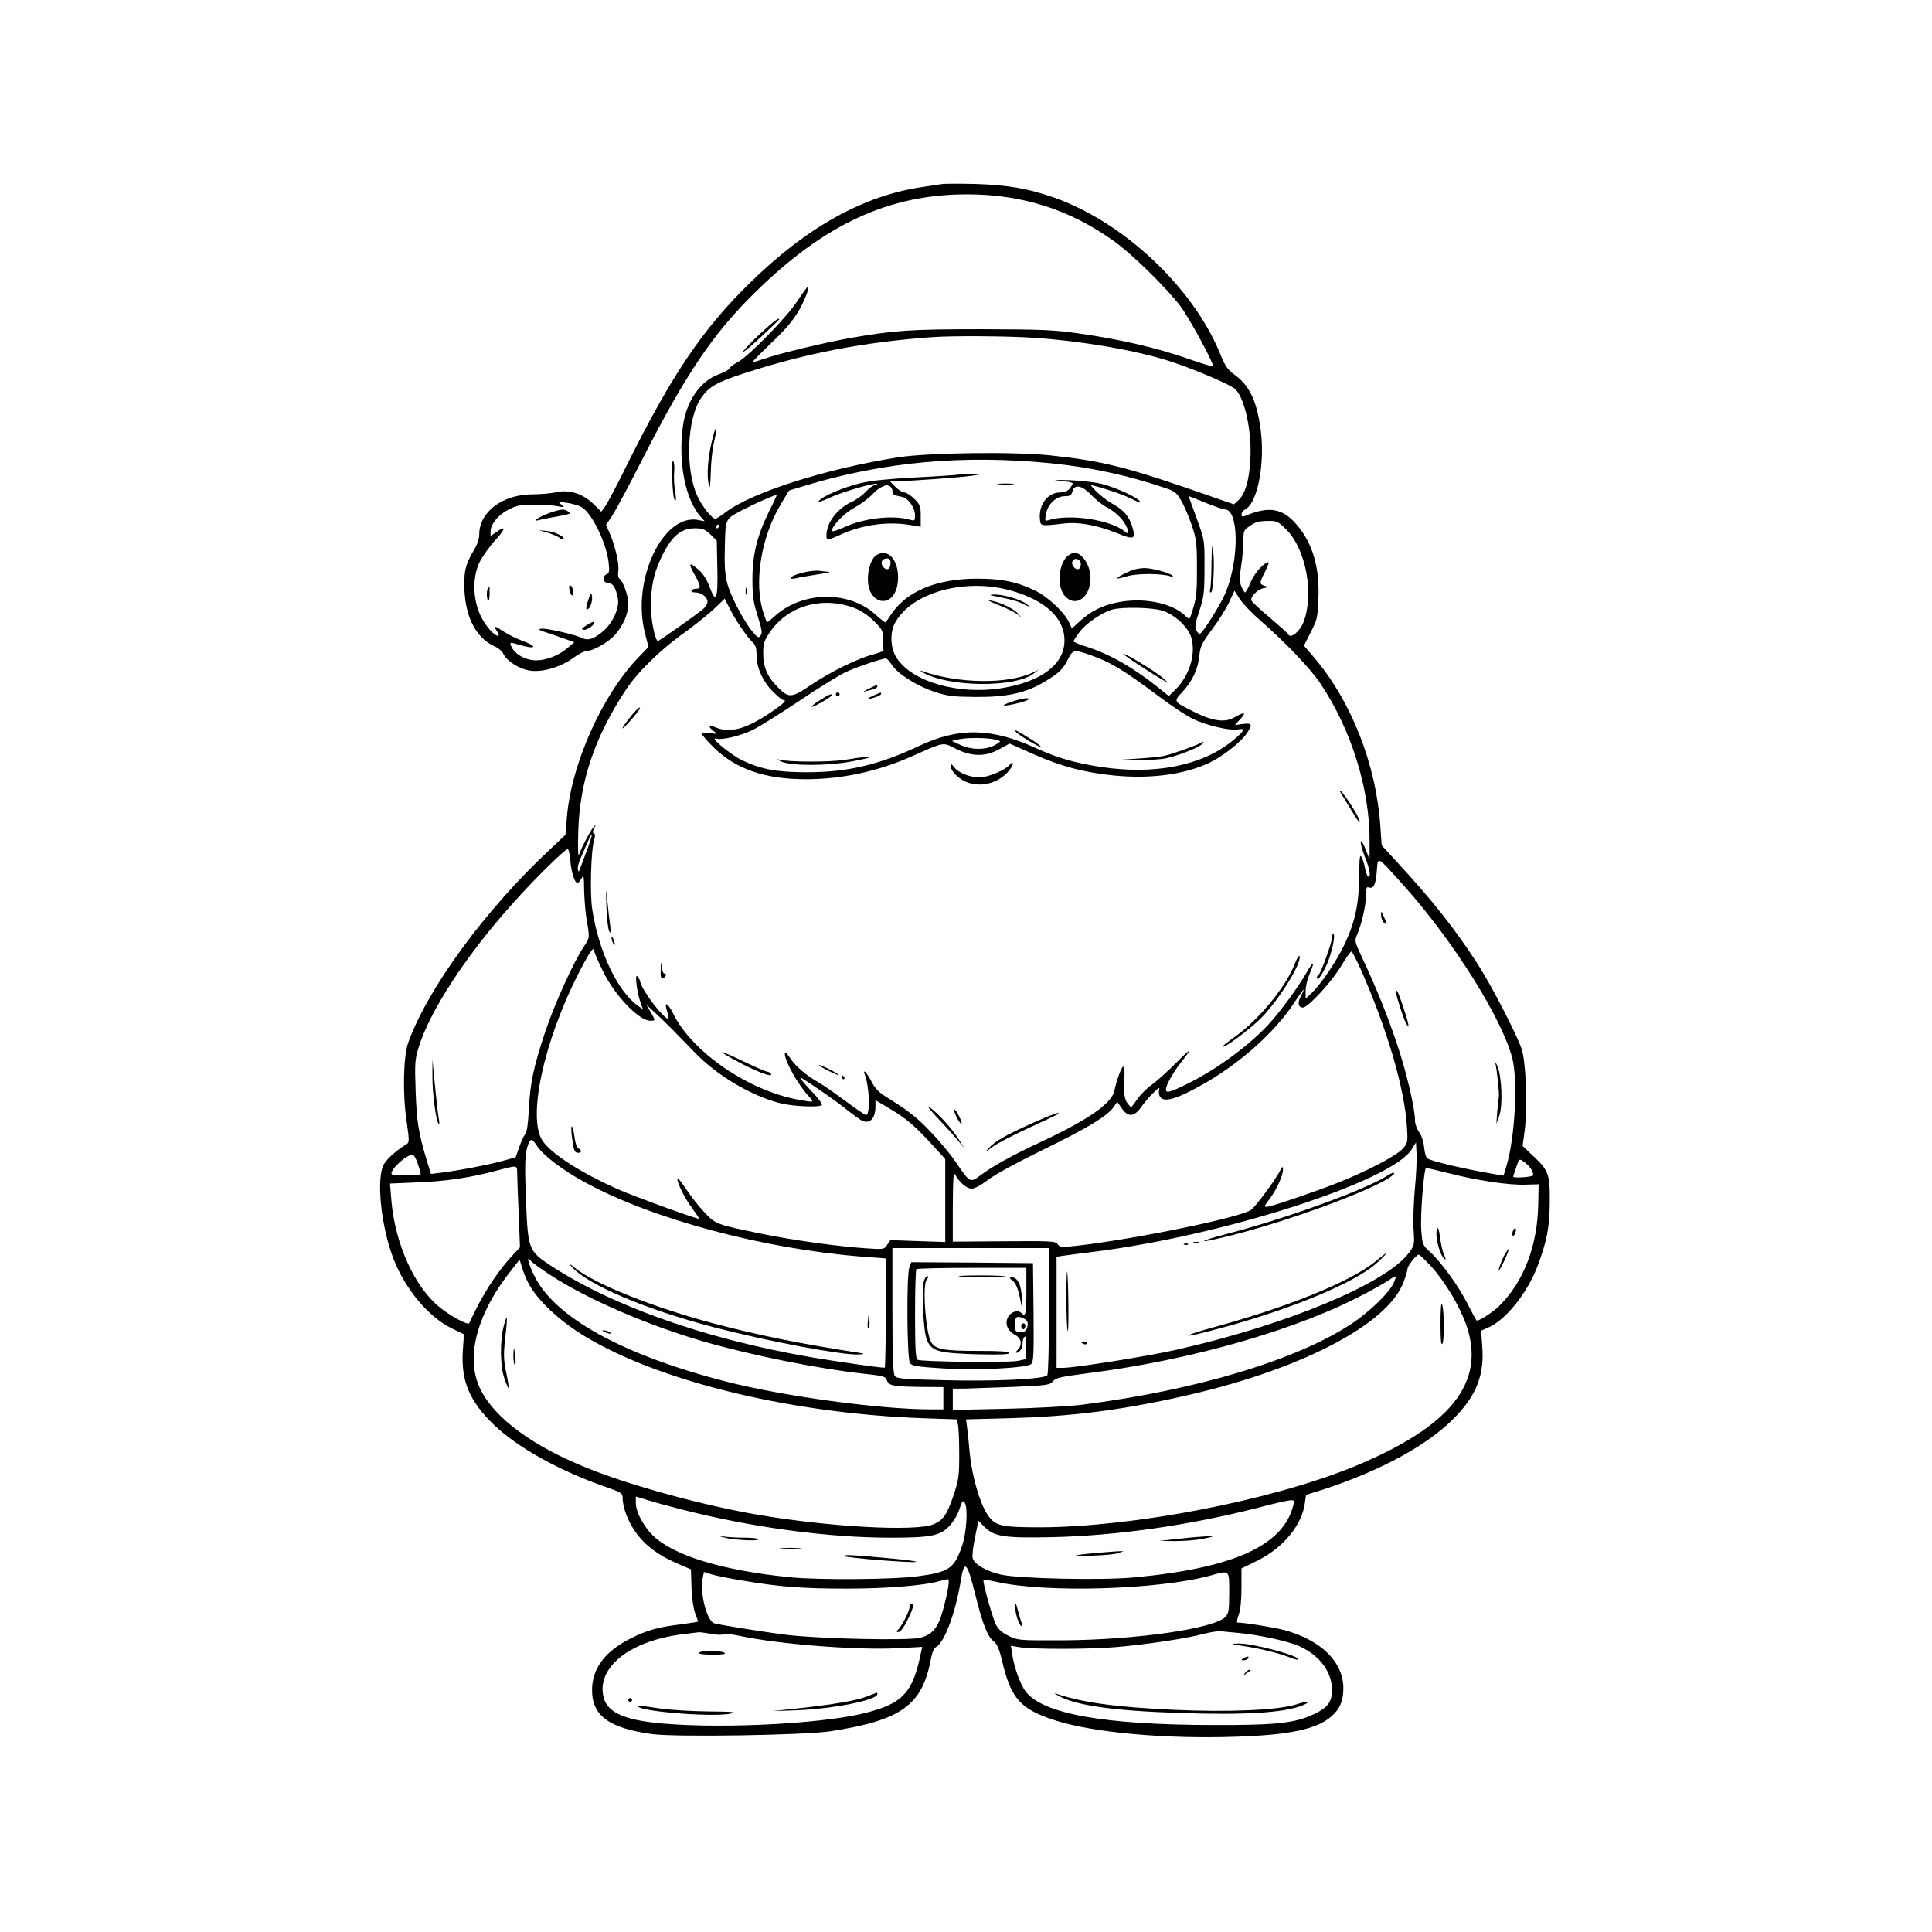 <?xml version="1.0" standalone="no"?>
<!DOCTYPE svg PUBLIC "-//W3C//DTD SVG 20010904//EN"
 "http://www.w3.org/TR/2001/REC-SVG-20010904/DTD/svg10.dtd">
<svg version="1.0" xmlns="http://www.w3.org/2000/svg"
 width="1024pt" height="1024pt" viewBox="0 0 1024 1024"
 preserveAspectRatio="xMidYMid meet">
<g transform="translate(0,1024) scale(0.1,-0.1)"
fill="#000000" stroke="none">
<path d="M4990 9264 c-14 -2 -59 -9 -100 -15 -313 -45 -616 -214 -919 -512
-247 -242 -409 -482 -642 -949 -54 -110 -109 -214 -120 -230 l-22 -30 -41 40
c-57 56 -130 79 -198 63 -27 -6 -83 -11 -124 -11 -160 0 -284 -93 -284 -213 0
-23 -11 -55 -29 -84 -45 -75 -54 -116 -49 -218 8 -143 65 -248 158 -290 21 -9
43 -28 48 -41 19 -39 87 -82 145 -89 67 -8 158 19 227 69 27 20 59 36 70 36
34 0 115 46 150 86 44 51 70 110 70 164 0 44 -28 121 -48 134 -6 3 -8 21 -5
39 6 37 -17 136 -46 202 l-19 43 33 49 c17 26 91 163 162 303 227 446 372 661
593 878 368 363 711 522 1125 522 292 0 544 -80 779 -248 97 -69 283 -252 354
-347 45 -60 172 -294 172 -316 0 -4 -62 14 -137 41 -165 57 -358 102 -571 132
-138 20 -201 22 -522 23 -375 0 -459 -6 -690 -46 -131 -23 -375 -81 -457 -110
-31 -10 -59 -19 -64 -19 -4 0 25 30 64 68 101 96 138 137 174 194 33 52 67
138 55 138 -4 0 -29 -35 -57 -77 -56 -86 -258 -293 -316 -323 -20 -11 -39 -25
-42 -32 -2 -7 -27 -21 -55 -31 -100 -36 -172 -139 -192 -272 -27 -193 11 -391
94 -484 l21 -24 -34 7 c-188 36 -356 -321 -282 -602 l18 -71 -51 -53 c-196
-202 -361 -574 -382 -858 l-7 -85 -84 -79 c-343 -321 -644 -732 -749 -1021
-26 -73 -31 -271 -9 -416 15 -107 15 -115 -1 -124 -49 -29 -100 -74 -119 -105
-42 -73 -16 -331 51 -503 63 -161 185 -307 307 -367 l66 -32 -6 -87 c-10 -161
35 -268 167 -395 125 -119 346 -242 588 -326 85 -30 92 -34 92 -59 0 -50 29
-127 70 -183 49 -69 117 -120 216 -163 l76 -33 3 -93 c1 -54 10 -113 19 -138
9 -24 16 -45 16 -46 0 -1 -43 -8 -96 -15 -117 -14 -179 -32 -264 -75 -135 -69
-202 -159 -202 -273 0 -136 91 -202 318 -233 129 -17 806 -6 946 15 374 58
485 137 531 379 7 38 17 62 29 68 43 23 102 180 129 344 20 124 34 111 79 -70
38 -153 64 -219 97 -245 18 -14 29 -40 44 -102 47 -202 98 -258 284 -317 200
-64 581 -99 955 -86 284 9 430 40 507 108 45 40 63 82 63 149 0 139 -118 255
-312 308 -58 15 -211 40 -250 40 -4 0 -1 19 7 41 10 26 15 80 15 144 l0 102
84 41 c138 69 236 188 252 305 l6 44 87 27 c311 101 569 242 708 390 111 116
151 224 139 372 l-6 81 41 18 c92 42 204 182 258 324 50 133 64 205 65 341 1
147 -6 167 -90 245 l-54 51 11 82 c16 120 7 363 -16 432 -29 84 -163 343 -238
458 -118 182 -239 334 -419 529 l-85 93 -7 102 c-22 325 -153 659 -349 891
l-56 65 36 71 c35 67 37 78 41 184 6 162 -32 290 -116 387 -74 87 -148 99
-274 45 -26 -11 -23 22 3 36 67 36 107 257 78 441 -22 142 -59 216 -136 272
-37 27 -50 46 -77 113 -145 354 -517 701 -888 829 -134 46 -243 64 -408 69
-85 2 -166 2 -180 -1z m485 -814 c264 -18 549 -67 730 -126 136 -45 322 -125
344 -148 51 -54 87 -228 78 -376 -7 -109 -27 -177 -62 -210 l-25 -23 -87 30
c-476 167 -596 198 -882 229 -197 21 -649 15 -811 -10 -385 -61 -776 -186
-914 -291 -25 -19 -50 -35 -54 -35 -18 0 -72 68 -96 121 -66 144 -55 412 21
521 40 58 82 82 223 128 331 108 639 167 1000 193 106 8 396 6 535 -3z m100
-666 c207 -21 410 -65 605 -132 48 -16 58 -25 82 -68 16 -27 40 -85 55 -129
24 -72 27 -95 27 -225 1 -114 -3 -158 -18 -207 -10 -35 -20 -63 -23 -63 -2 0
-14 9 -25 20 -66 61 -202 91 -328 72 -91 -13 -163 -46 -225 -103 l-44 -40 -16
35 c-26 53 -111 133 -179 166 -95 46 -176 63 -306 63 -211 0 -367 -63 -451
-181 -18 -26 -34 -49 -35 -51 -2 -2 -26 17 -54 42 -143 129 -388 124 -534 -9
-21 -19 -40 -34 -41 -32 -2 2 -10 23 -18 48 -53 158 -14 404 93 580 l42 70 82
25 c421 128 844 166 1311 119z m-1501 -259 c-61 -125 -86 -225 -86 -355 0 -80
5 -122 22 -175 30 -99 32 -108 20 -125 -9 -13 -15 -9 -40 20 -48 58 -118 191
-136 260 -12 49 -15 96 -12 197 4 150 -1 140 103 195 58 30 168 78 172 75 1
-1 -18 -43 -43 -92z m2316 50 c47 -19 93 -35 102 -35 74 -1 77 -261 5 -439
-24 -60 -125 -221 -139 -221 -4 0 -12 9 -18 20 -8 16 -5 38 17 103 24 74 27
96 27 227 1 141 0 148 -35 245 -20 55 -39 108 -43 118 -5 9 -6 17 -4 17 2 0
42 -16 88 -35z m-3307 -23 c55 -33 131 -189 143 -295 5 -44 3 -55 -10 -60 -26
-10 -20 -47 7 -47 26 0 41 -25 52 -83 9 -49 -27 -129 -79 -173 -47 -40 -79
-51 -109 -36 -36 18 -193 54 -218 50 -19 -3 -14 -7 26 -20 28 -9 72 -25 99
-34 l50 -18 -38 -32 c-42 -37 -112 -64 -163 -64 -60 0 -120 35 -136 81 -5 15
-1 15 40 3 95 -29 109 -12 18 21 -27 10 -69 31 -93 46 -53 35 -59 36 -38 4 9
-14 12 -25 7 -25 -23 0 -70 55 -96 111 -40 90 -41 201 -3 280 15 30 53 83 84
117 56 62 57 80 3 41 l-29 -20 0 24 c0 38 41 89 95 116 42 22 63 26 135 26 47
0 103 -3 125 -8 38 -7 39 -7 20 9 -19 15 -17 16 30 9 28 -4 63 -14 78 -23z
m3735 -119 c104 -104 148 -341 91 -490 -19 -50 -70 -91 -81 -65 -1 4 -45 43
-96 87 -52 43 -96 84 -99 92 -8 19 34 61 66 66 25 4 26 4 4 12 -29 9 -29 15 2
75 14 28 22 50 19 50 -24 0 -75 -57 -95 -105 -12 -30 -26 -55 -30 -55 -3 0
-12 14 -19 31 -11 24 -11 47 -2 107 7 43 12 103 12 134 0 51 3 59 28 76 38 27
50 30 105 31 44 1 52 -3 95 -46z m-3008 17 c0 -5 -5 -10 -11 -10 -5 0 -7 5 -4
10 3 6 8 10 11 10 2 0 4 -4 4 -10z m-45 -42 l34 -33 3 -142 c4 -168 -7 -196
-41 -104 -14 38 -34 70 -57 90 -51 45 -58 38 -24 -22 35 -63 37 -77 11 -77
-11 0 -23 -4 -26 -10 -4 -6 5 -10 21 -10 31 0 64 -25 64 -50 0 -9 -10 -26 -22
-37 -31 -27 -240 -175 -243 -171 -17 21 -35 117 -35 184 0 102 14 170 50 249
55 119 106 165 183 165 40 0 53 -5 82 -32z m1600 -300 c178 -52 277 -145 277
-262 0 -126 -120 -218 -331 -253 -229 -37 -475 32 -558 159 -33 49 -38 133
-10 185 87 164 376 243 622 171z m1311 -153 c139 -122 269 -258 322 -337 164
-244 263 -561 261 -838 l0 -95 -22 55 c-11 31 -23 48 -25 39 -1 -9 8 -45 22
-80 26 -62 34 -115 17 -105 -5 4 -12 23 -16 44 -3 20 -12 47 -18 59 -10 18
-12 -1 -13 -105 -2 -146 -22 -240 -79 -360 -41 -86 -120 -203 -170 -252 l-35
-34 0 41 c0 23 9 62 20 88 30 69 24 77 -11 17 -47 -83 -144 -215 -206 -282
-104 -112 -271 -235 -421 -310 -100 -50 -122 -56 -122 -35 0 24 34 85 77 141
66 83 58 83 -25 -1 -44 -44 -101 -95 -127 -114 -26 -18 -61 -53 -78 -78 l-32
-44 -17 21 c-19 24 -23 51 -18 144 1 38 -1 56 -8 52 -10 -6 -34 -72 -46 -129
-15 -66 -140 -153 -386 -268 -149 -69 -263 -132 -327 -181 -51 -38 -53 -36
-126 71 -28 42 -89 115 -136 164 -77 80 -115 109 -243 189 -29 18 -52 43 -67
72 -22 45 -51 77 -38 42 26 -66 30 -216 7 -216 -5 0 -53 33 -107 73 -54 40
-118 85 -143 99 -69 40 -122 85 -152 130 -20 29 -28 35 -28 22 1 -41 70 -164
128 -226 29 -32 28 -32 -54 -17 -265 47 -565 252 -665 455 -33 66 -53 69 -30
4 5 -17 7 -30 3 -30 -24 0 -136 146 -148 194 -3 14 -11 29 -17 33 -13 8 -1
-84 17 -138 l14 -39 -29 21 c-106 76 -206 286 -240 509 -13 82 -7 313 10 367
6 22 6 33 -1 35 -8 3 -7 12 1 28 12 24 12 24 -4 5 -19 -23 -64 -109 -76 -145
-5 -15 -7 36 -4 125 8 264 86 496 251 747 62 95 188 218 317 309 56 41 126 97
155 125 l53 51 26 -51 c32 -64 94 -155 122 -180 16 -15 21 -31 21 -70 0 -66
35 -142 90 -195 23 -23 46 -41 51 -41 23 0 3 -19 -69 -68 -128 -86 -212 -109
-287 -78 -39 17 -46 6 -12 -19 21 -16 21 -17 -20 -10 -28 4 -43 3 -43 -4 0 -6
28 -38 62 -72 119 -116 273 -169 489 -169 190 0 381 41 561 121 178 79 164 76
235 40 85 -42 156 -43 231 -1 l53 29 124 -55 c151 -67 274 -99 437 -115 186
-17 358 5 489 64 70 31 173 110 204 156 36 51 33 60 -17 54 l-43 -6 29 32 c34
36 23 40 -29 10 -50 -30 -115 -22 -208 24 -121 60 -119 57 -68 112 52 57 81
119 88 192 5 48 14 66 67 137 34 45 74 109 90 143 l29 62 27 -42 c15 -24 62
-74 106 -112z m-2149 63 c33 -12 73 -38 103 -68 47 -46 50 -52 50 -99 0 -28 1
-54 3 -58 1 -4 -23 -13 -53 -21 -80 -20 -226 -91 -331 -162 -105 -71 -118 -71
-177 -12 -55 55 -77 106 -77 179 0 54 5 67 38 116 95 137 276 188 444 125z
m1632 -14 c68 -20 144 -92 157 -150 22 -88 -15 -200 -88 -271 l-33 -32 -50 40
c-135 109 -259 180 -382 220 -40 12 -73 26 -73 30 0 4 15 27 33 51 33 44 118
102 172 117 51 15 207 12 264 -5z m-388 -233 c113 -39 177 -77 374 -224 66
-50 147 -103 179 -118 73 -35 196 -63 237 -55 43 8 36 -7 -28 -60 -161 -132
-413 -182 -698 -139 -138 21 -230 48 -345 100 -235 108 -409 111 -622 10 -207
-98 -378 -138 -588 -138 -163 0 -244 15 -346 63 -63 31 -178 126 -138 115 32
-8 123 13 189 44 33 15 143 84 245 152 102 69 215 139 251 156 60 28 192 73
215 73 5 0 19 -15 31 -34 31 -48 132 -111 226 -143 73 -23 98 -26 222 -27 163
-1 265 22 362 81 76 45 98 67 124 120 24 49 32 51 110 24z m-517 -447 c25 -4
46 -10 46 -14 0 -3 -16 -14 -35 -23 -49 -23 -120 -21 -175 5 l-45 21 30 7 c40
10 121 11 179 4z m-2143 -590 c-16 -44 -33 -88 -37 -99 -6 -18 -8 -18 -11 -2
-3 9 4 36 15 60 10 23 27 61 37 85 31 72 28 39 -4 -44z m-88 -57 c6 -64 23
-117 38 -117 5 0 14 11 21 24 12 22 13 15 14 -62 1 -48 7 -121 14 -162 16 -89
16 -90 -16 -138 -51 -75 -154 -301 -203 -447 -63 -190 -81 -272 -88 -415 -4
-76 -10 -120 -19 -131 -8 -9 -22 -40 -32 -69 l-19 -54 -84 -23 c-82 -21 -212
-46 -315 -59 l-50 -6 -24 78 c-42 142 -51 197 -57 360 -5 146 -4 168 15 230
59 195 255 495 507 774 110 123 270 280 284 280 5 0 11 -29 14 -63z m4421
-135 c260 -291 516 -699 571 -909 31 -118 15 -420 -30 -571 l-16 -53 -37 6
c-162 27 -350 71 -368 86 -6 5 -14 32 -16 60 -3 29 -14 62 -27 79 -11 16 -21
43 -21 59 0 65 -44 254 -95 406 -51 152 -108 295 -190 469 -36 77 -36 80 -21
115 24 56 46 154 46 206 0 35 3 46 13 42 27 -10 38 11 44 82 7 85 -4 91 147
-77z m-4294 -344 c0 -7 20 -53 45 -104 63 -130 191 -264 252 -264 28 0 28 0 1
47 l-22 38 43 -40 c49 -44 106 -102 216 -216 117 -120 290 -223 445 -265 67
-18 212 -25 226 -11 4 4 -15 31 -42 60 -62 65 -86 95 -64 82 64 -39 176 -117
230 -160 36 -29 75 -57 87 -64 42 -21 73 10 73 73 l0 35 79 -47 c86 -51 132
-91 229 -197 l62 -68 0 -220 0 -220 -146 5 -145 5 -17 -25 c-16 -24 -17 -25
-116 -18 -150 10 -383 43 -546 76 -244 50 -248 52 -306 114 -29 30 -71 84 -95
120 -24 36 -45 63 -47 61 -10 -10 32 -98 74 -155 24 -33 42 -60 40 -60 -19 0
-351 121 -436 159 -188 84 -341 181 -392 251 -86 118 3 533 194 902 56 108 78
138 78 106z m4061 -93 c139 -312 233 -631 246 -835 5 -82 5 -87 -21 -117 -32
-38 -195 -123 -356 -186 -118 -46 -303 -109 -353 -121 -32 -7 -31 -4 9 49 31
42 64 115 64 145 0 22 -3 20 -21 -15 -25 -46 -119 -173 -146 -196 -42 -38
-597 -153 -911 -190 -96 -11 -103 -11 -116 6 -12 17 -32 18 -285 16 l-271 -2
0 188 c1 143 3 183 12 168 23 -42 62 -75 88 -75 16 0 49 18 86 46 34 27 153
92 284 156 240 117 347 181 381 229 l21 29 22 -32 c34 -51 67 -49 104 4 17 24
46 58 65 76 33 32 34 32 30 10 -3 -15 2 -30 12 -38 25 -21 91 0 210 67 202
112 392 281 495 439 50 77 64 90 34 33 -18 -35 -13 -59 12 -59 27 0 156 140
204 223 25 42 49 75 53 74 4 -1 26 -43 48 -92z m-4366 -937 c31 -50 139 -132
260 -197 355 -193 942 -350 1459 -391 71 -5 131 -10 133 -10 4 0 -3 -551 -7
-578 0 -4 -85 7 -270 35 -604 90 -1148 274 -1501 505 -117 77 -121 86 -131
342 -8 206 -6 253 12 302 12 31 21 30 45 -8z m4654 -229 c-6 -70 -10 -165 -7
-212 6 -84 5 -87 -24 -127 -121 -163 -649 -383 -1237 -515 -158 -35 -535 -95
-598 -95 l-33 0 0 295 0 294 33 5 c17 3 91 12 162 21 690 86 1581 373 1687
543 l23 37 3 -60 c2 -33 -2 -117 -9 -186z m-5285 134 c9 -26 16 -50 16 -55 0
-9 -144 -11 -153 -2 -17 17 75 104 110 104 6 0 18 -21 27 -47z m5901 -29 c9
-14 13 -29 10 -34 -5 -9 -105 -15 -105 -7 0 2 7 24 16 50 15 46 16 46 39 31
13 -8 31 -26 40 -40z m-5374 -21 c0 -21 4 -118 8 -216 l7 -178 -48 -52 c-61
-66 -132 -171 -180 -266 -21 -41 -39 -79 -41 -84 -4 -13 -94 34 -154 82 -135
107 -240 338 -259 573 l-7 85 144 6 c151 6 277 24 419 62 115 30 110 31 111
-12z m4940 -2 c150 -38 315 -63 404 -60 l70 2 -2 -106 c-4 -218 -76 -408 -204
-536 -38 -38 -116 -88 -124 -79 -2 2 -23 41 -47 88 -50 98 -139 220 -198 274
-39 35 -41 39 -47 116 -6 77 14 330 26 330 3 0 58 -13 122 -29z m-2121 -726
c0 -181 -4 -336 -9 -344 -14 -21 -282 -34 -561 -26 -202 5 -237 8 -247 22 -10
13 -13 98 -13 347 l0 331 415 0 415 0 0 -330z m2027 231 c73 -81 148 -206 185
-310 105 -304 -83 -539 -600 -751 -441 -179 -1162 -318 -1657 -320 -214 0
-241 7 -283 70 -40 62 -80 202 -92 320 -5 61 -12 126 -15 146 l-5 36 228 6
c322 9 576 40 902 112 630 138 1103 381 1189 609 12 31 21 63 21 71 0 15 47
75 60 75 5 0 35 -29 67 -64z m-4667 -46 c193 -126 510 -263 808 -350 257 -74
605 -144 850 -171 103 -11 114 -14 122 -34 11 -30 32 -34 178 -36 l122 -1 0
-59 0 -59 -67 0 c-270 0 -783 70 -1083 147 -551 141 -915 343 -1020 565 -32
67 -41 105 -17 76 6 -9 55 -44 107 -78z m-121 -38 c46 -91 166 -204 306 -288
400 -239 1092 -406 1788 -431 l177 -6 7 -26 c4 -14 7 -84 7 -156 0 -120 -2
-137 -32 -226 -33 -98 -55 -129 -107 -149 -97 -38 -551 -13 -925 51 -289 49
-678 155 -905 247 -290 116 -489 262 -567 415 -85 168 -23 406 171 646 l35 45
12 -40 c6 -22 21 -59 33 -82z m4586 -5 c-23 -50 -127 -150 -215 -209 -290
-195 -834 -358 -1440 -434 -69 -8 -250 -18 -402 -21 l-278 -6 0 57 0 56 63 0
c34 1 149 5 256 9 181 8 196 10 212 30 15 18 41 24 181 42 554 70 1121 233
1478 425 57 30 115 64 129 74 33 24 36 19 16 -23z m-3770 -1198 c371 -95 774
-149 1106 -149 212 0 262 10 310 61 21 21 45 61 54 90 15 46 19 50 29 33 17
-30 9 -154 -14 -225 -42 -123 -69 -142 -239 -164 -126 -17 -521 -20 -672 -5
-362 36 -622 116 -730 223 -50 50 -89 125 -89 171 l0 34 63 -19 c34 -11 116
-33 182 -50z m3240 24 c-52 -215 -318 -335 -848 -384 -172 -16 -606 -6 -701
15 -79 18 -143 55 -151 89 -3 12 3 61 13 110 l18 87 29 -30 c53 -55 107 -63
370 -57 336 8 721 63 1080 155 83 22 161 40 174 40 20 2 22 -1 16 -25z m-2915
-401 c193 -33 314 -42 549 -42 208 0 410 16 491 40 19 5 39 10 44 10 11 0 1
-64 -26 -163 -25 -93 -55 -130 -119 -147 -59 -17 -541 -6 -709 15 -129 16
-351 52 -384 61 -39 12 -77 157 -62 237 l7 35 42 -13 c23 -7 98 -22 167 -33z
m2575 -64 c0 -90 -3 -109 -19 -127 -57 -63 -476 -123 -866 -125 -231 -1 -236
0 -285 24 -35 17 -55 36 -67 60 -19 40 -72 230 -65 236 2 2 33 -2 68 -10 259
-60 860 -42 1134 33 104 29 100 33 100 -91z m50 -213 c107 -10 259 -43 319
-69 109 -48 176 -137 176 -233 0 -63 -22 -93 -93 -127 -101 -49 -201 -60 -537
-59 -579 1 -904 59 -994 178 -28 36 -61 128 -71 196 l-7 46 49 -8 c69 -11 368
-11 508 1 163 14 375 46 460 69 39 10 81 17 95 15 14 -1 57 -6 95 -9z m-2794
-5 c29 -6 57 -6 61 -2 5 5 46 1 91 -9 206 -44 614 -76 834 -65 l131 7 -15 -68
c-42 -181 -97 -235 -291 -283 -245 -61 -825 -86 -1127 -49 -158 19 -236 59
-255 130 -43 160 139 305 426 338 38 5 74 9 80 10 6 0 35 -4 65 -9z"/>
<path d="M3781 7933 c-30 -109 -38 -215 -22 -272 3 -13 7 18 8 70 1 52 8 125
17 163 17 73 15 105 -3 39z"/>
<path d="M5085 7725 c-5 -2 -107 -9 -225 -15 -149 -8 -241 -17 -300 -31 -90
-22 -199 -68 -220 -94 -7 -9 14 -3 53 15 67 32 246 84 255 75 3 -3 -1 -5 -9
-5 -8 0 -31 -16 -50 -36 -18 -20 -52 -44 -75 -54 -48 -21 -95 -66 -118 -113
-17 -37 -22 -87 -7 -87 4 0 37 13 72 29 116 52 252 69 372 47 l47 -8 0 57 c0
52 -3 60 -34 91 -19 19 -43 34 -53 34 -11 0 -32 14 -48 30 l-29 30 45 0 c65 0
336 20 394 29 l50 8 -55 1 c-30 0 -59 -1 -65 -3z m-371 -61 c9 -3 16 -15 16
-25 0 -20 4 -23 53 -33 33 -8 67 -58 67 -100 0 -25 -3 -27 -22 -22 -91 28
-247 11 -355 -39 -31 -14 -58 -23 -61 -20 -14 14 58 92 111 121 32 17 75 48
95 68 30 32 47 43 79 55 1 1 8 -2 17 -5z"/>
<path d="M5600 7694 c25 -2 55 -7 68 -9 22 -5 22 -6 5 -30 -13 -18 -28 -24
-54 -25 -67 0 -116 -67 -107 -145 3 -33 5 -34 124 -20 80 10 178 -8 282 -50
94 -38 104 -34 83 34 -16 54 -45 88 -105 121 -28 16 -67 46 -86 66 -33 34 -34
36 -10 29 83 -22 160 -50 204 -72 35 -18 47 -21 37 -9 -19 23 -125 71 -201 91
-36 9 -114 18 -175 20 -60 2 -90 1 -65 -1z m184 -78 c23 -23 57 -51 76 -61 44
-22 88 -62 106 -97 20 -38 18 -55 -3 -36 -74 62 -289 96 -402 62 -23 -7 -24
-6 -17 32 9 52 54 94 100 94 28 0 35 5 40 25 10 41 52 33 100 -19z"/>
<path d="M5293 7673 c20 -2 54 -2 75 0 20 2 3 4 -38 4 -41 0 -58 -2 -37 -4z"/>
<path d="M4647 7299 c-43 -25 -62 -141 -33 -197 20 -39 55 -56 88 -43 36 14
58 59 58 121 0 96 -54 153 -113 119z m73 -43 c0 -32 -18 -43 -37 -23 -20 20
-10 47 17 47 15 0 20 -7 20 -24z"/>
<path d="M5653 7288 c-46 -50 -50 -162 -8 -208 56 -62 135 -6 135 96 0 65 -43
134 -85 134 -12 0 -31 -10 -42 -22z m75 -32 c2 -10 -1 -23 -7 -29 -15 -15 -46
16 -37 38 8 21 40 15 44 -9z"/>
<path d="M6010 7221 c-34 -11 -93 -42 -88 -46 2 -3 26 3 53 11 51 16 188 15
230 -1 15 -6 17 -5 9 4 -14 15 -110 41 -149 40 -16 0 -41 -4 -55 -8z"/>
<path d="M4248 7203 c-32 -8 -58 -20 -58 -25 0 -6 11 -7 28 -3 15 4 65 13 112
20 47 7 76 13 65 14 -11 1 -36 3 -55 6 -19 2 -61 -3 -92 -12z"/>
<path d="M3952 7105 c0 -16 2 -22 5 -12 2 9 2 23 0 30 -3 6 -5 -1 -5 -18z"/>
<path d="M6421 7253 c0 -67 -4 -128 -7 -137 -3 -9 -2 -16 4 -16 12 0 21 150
12 220 -6 44 -7 30 -9 -67z"/>
<path d="M2912 7521 c-57 -20 -99 -50 -52 -37 14 4 54 12 90 18 75 14 80 16
60 28 -21 14 -38 12 -98 -9z"/>
<path d="M2902 7417 c26 -8 54 -20 63 -27 8 -7 18 -10 21 -7 11 11 -46 39 -88
43 l-43 4 47 -13z"/>
<path d="M3018 7115 c6 -35 24 -44 20 -9 -2 15 -8 29 -14 31 -7 2 -10 -6 -6
-22z"/>
<path d="M2587 7123 c-9 -9 -9 -61 1 -66 4 -3 7 12 7 34 0 21 0 39 -1 39 0 0
-4 -3 -7 -7z"/>
<path d="M3128 7090 c-20 -56 -25 -80 -17 -80 15 0 30 40 27 68 -3 17 -6 22
-10 12z"/>
<path d="M3110 6927 c-28 -18 -31 -22 -16 -25 18 -4 65 32 55 42 -2 3 -20 -5
-39 -17z"/>
<path d="M5255 7084 c106 -21 135 -29 170 -46 l40 -19 -25 20 c-30 24 -124 51
-171 50 -19 -1 -25 -3 -14 -5z"/>
<path d="M5240 7057 c3 -3 34 -17 69 -31 36 -14 74 -34 85 -43 21 -18 21 -18
3 4 -20 23 -83 56 -132 67 -16 4 -28 5 -25 3z"/>
<path d="M4891 6676 c136 -79 493 -82 589 -5 l25 20 -30 -15 c-133 -64 -399
-60 -590 8 -11 4 -8 0 6 -8z"/>
<path d="M3347 6448 c-67 -84 -62 -93 7 -13 26 30 43 55 37 55 -5 0 -25 -19
-44 -42z"/>
<path d="M5351 6186 c-24 -28 -114 -66 -158 -66 -53 0 -112 23 -135 53 -16 20
-18 20 -18 4 0 -28 51 -74 97 -87 78 -24 168 7 216 72 22 29 19 50 -2 24z"/>
<path d="M7112 6028 c8 -13 31 -51 52 -85 40 -67 52 -79 36 -38 -11 30 -88
145 -97 145 -3 0 1 -10 9 -22z"/>
<path d="M3214 5434 c2 -61 9 -120 15 -130 9 -15 10 -9 5 31 -4 28 -11 86 -15
130 -7 76 -8 74 -5 -31z"/>
<path d="M7060 5271 c0 -26 -59 -189 -71 -197 -5 -3 -9 -10 -9 -15 0 -24 25 9
52 68 27 61 49 163 34 163 -3 0 -6 -9 -6 -19z"/>
<path d="M3241 5270 c0 -8 4 -22 9 -30 12 -18 12 -2 0 25 -6 13 -9 15 -9 5z"/>
<path d="M6864 5135 c-46 -123 -190 -298 -320 -391 -35 -25 -64 -48 -64 -50 0
-17 145 90 206 152 94 96 214 290 202 326 -3 7 -13 -10 -24 -37z"/>
<path d="M3502 5103 c-2 -43 1 -51 13 -47 16 7 21 24 6 24 -6 0 -12 17 -14 38
-3 31 -4 28 -5 -15z"/>
<path d="M3830 4660 c14 -11 66 -40 115 -65 96 -47 153 -66 141 -46 -4 6 -13
11 -20 11 -7 0 -69 27 -137 60 -68 33 -113 51 -99 40z"/>
<path d="M4340 4595 c0 -7 101 -57 106 -53 2 2 -21 16 -51 31 -30 15 -55 25
-55 22z"/>
<path d="M4460 4530 c0 -5 5 -10 11 -10 5 0 7 5 4 10 -3 6 -8 10 -11 10 -2 0
-4 -4 -4 -10z"/>
<path d="M4965 4319 c39 -41 87 -94 108 -119 l38 -45 -32 50 c-36 57 -109 136
-154 168 -16 11 2 -13 40 -54z"/>
<path d="M5070 4319 c12 -23 24 -39 26 -36 7 7 -28 77 -38 77 -5 0 1 -18 12
-41z"/>
<path d="M5469 4286 c-142 -64 -196 -95 -229 -132 -23 -25 -22 -25 16 4 22 18
110 64 195 103 84 39 156 72 158 75 15 15 -40 -5 -140 -50z"/>
<path d="M6025 6723 c50 -33 108 -70 130 -82 l40 -23 -32 29 c-35 31 -176 118
-208 128 -11 4 21 -20 70 -52z"/>
<path d="M4605 6590 c-22 -11 -32 -18 -22 -15 11 3 30 8 43 11 13 3 24 10 24
15 0 11 2 12 -45 -11z"/>
<path d="M4430 6560 c0 -5 5 -10 10 -10 6 0 10 5 10 10 0 6 -4 10 -10 10 -5 0
-10 -4 -10 -10z"/>
<path d="M4633 6555 c-43 -19 -42 -26 2 -12 19 6 35 14 35 19 0 10 2 10 -37
-7z"/>
<path d="M4346 6529 c-27 -16 -46 -32 -43 -35 5 -5 107 54 107 62 0 10 -19 2
-64 -27z"/>
<path d="M5370 6523 c-25 -8 -47 -17 -50 -20 -9 -9 84 9 115 22 29 13 29 13 5
14 -14 0 -45 -7 -70 -16z"/>
<path d="M5384 6362 c9 -15 126 -85 132 -80 2 3 -24 23 -58 44 -73 45 -83 50
-74 36z"/>
<path d="M6359 6300 c-19 -11 -141 -55 -184 -65 -16 -5 -77 -11 -135 -15
l-105 -7 100 -1 c55 -1 120 3 145 9 66 14 177 58 190 75 14 16 12 17 -11 4z"/>
<path d="M4480 6213 c-84 -13 -298 -13 -350 1 -15 4 -11 0 10 -10 50 -24 244
-24 373 0 53 10 97 20 97 22 0 6 -38 2 -130 -13z"/>
<path d="M2292 4535 c-1 -87 19 -240 34 -254 4 -3 3 12 -1 34 -4 22 -13 101
-20 175 l-13 135 0 -90z"/>
<path d="M7320 5389 c0 -15 7 -32 15 -39 19 -16 19 -11 0 31 -14 33 -14 33
-15 8z"/>
<path d="M7400 4978 c0 -17 38 -135 52 -161 22 -41 16 -5 -12 78 -30 90 -40
110 -40 83z"/>
<path d="M7926 4603 c8 -32 22 -166 18 -178 -1 -5 -5 -39 -8 -75 l-5 -65 15
40 c20 52 14 214 -10 265 -8 19 -13 25 -10 13z"/>
<path d="M3032 4209 c9 -69 13 -79 34 -79 18 0 18 16 0 23 -9 4 -17 28 -21 61
-4 31 -11 56 -14 56 -4 0 -4 -27 1 -61z"/>
<path d="M3030 3526 c85 -96 389 -225 750 -320 285 -74 670 -147 765 -145 28
1 39 3 25 6 -335 52 -538 93 -790 159 -309 82 -625 207 -729 291 -36 29 -41
31 -21 9z"/>
<path d="M4600 3238 c-3 -26 -1 -43 3 -39 5 5 7 26 5 47 l-3 39 -5 -47z"/>
<path d="M7355 4010 c-109 -72 -528 -225 -838 -306 -169 -44 -184 -59 -20 -19
302 72 776 245 877 320 30 23 14 26 -19 5z"/>
<path d="M6328 3653 c6 -2 18 -2 25 0 6 3 1 5 -13 5 -14 0 -19 -2 -12 -5z"/>
<path d="M6278 3643 c7 -3 16 -2 19 1 4 3 -2 6 -13 5 -11 0 -14 -3 -6 -6z"/>
<path d="M7290 3554 c-129 -105 -453 -238 -844 -345 -163 -44 -205 -67 -55
-29 413 104 790 257 910 369 67 62 62 65 -11 5z"/>
<path d="M5652 3360 c0 -85 3 -164 7 -175 7 -18 4 281 -3 315 -2 8 -4 -55 -4
-140z"/>
<path d="M5730 3126 c0 -2 7 -6 15 -10 8 -3 15 -1 15 4 0 6 -7 10 -15 10 -8 0
-15 -2 -15 -4z"/>
<path d="M7617 3727 c-14 -36 14 -144 42 -162 5 -3 3 7 -4 22 -8 16 -18 57
-22 93 -6 43 -11 59 -16 47z"/>
<path d="M8017 3710 c-3 -11 -2 -20 3 -20 4 0 10 9 13 20 3 11 2 20 -3 20 -4
0 -10 -9 -13 -20z"/>
<path d="M7971 3583 c-10 -21 -21 -49 -25 -63 -6 -23 -5 -22 10 4 22 40 45 96
39 96 -2 0 -13 -17 -24 -37z"/>
<path d="M4820 3524 c-16 -41 -13 -486 3 -509 12 -15 37 -19 176 -28 184 -11
440 2 466 23 13 11 15 49 13 274 l-3 261 -323 3 -322 2 -10 -26z m620 -129 c0
-121 -4 -137 -27 -114 -18 18 -57 6 -71 -23 -17 -35 -2 -72 38 -93 34 -18 40
-53 14 -79 -8 -9 -12 -16 -7 -16 17 0 33 24 33 51 0 15 5 31 11 34 7 5 9 -14
7 -56 l-3 -63 -40 -9 c-49 -10 -515 -5 -532 6 -10 6 -13 66 -13 241 0 128 3
236 7 239 3 4 136 7 295 7 l288 0 0 -125z m-6 -148 c13 -9 16 -20 11 -40 -6
-22 -13 -27 -36 -27 -27 0 -29 3 -29 40 0 32 4 40 18 40 10 0 26 -6 36 -13z"/>
<path d="M4900 3459 c-18 -33 -8 -273 13 -322 26 -59 61 -69 265 -75 123 -3
172 -1 172 7 0 8 -50 11 -169 11 -179 0 -221 8 -245 45 -29 45 -49 308 -24
333 6 6 9 14 6 18 -4 3 -12 -4 -18 -17z"/>
<path d="M5081 3476 c7 -7 239 -9 246 -2 4 3 -51 6 -122 6 -71 0 -126 -2 -124
-4z"/>
<path d="M5367 3452 c16 -12 27 -38 38 -87 l14 -70 -3 68 c-4 71 -23 107 -55
107 -12 0 -11 -5 6 -18z"/>
<path d="M5415 3219 c-4 -6 -3 -15 3 -21 6 -6 11 -4 15 6 7 18 -9 31 -18 15z"/>
<path d="M7635 3225 c0 -87 3 -118 10 -107 11 19 10 178 -2 210 -5 12 -8 -33
-8 -103z"/>
<path d="M3205 3180 c27 -12 43 -12 25 0 -8 5 -22 9 -30 9 -10 0 -8 -3 5 -9z"/>
<path d="M2669 3208 c-20 -78 -18 -212 5 -276 10 -29 20 -52 22 -50 2 2 -4 40
-13 84 -14 67 -15 94 -5 183 7 58 10 106 8 108 -2 2 -10 -20 -17 -49z"/>
<path d="M2721 3058 c0 -26 3 -49 7 -52 4 -2 6 12 4 32 -6 62 -10 69 -11 20z"/>
<path d="M3842 2090 c50 -13 178 -19 178 -9 0 5 -30 9 -67 9 -38 0 -86 2 -108
5 l-40 5 37 -10z"/>
<path d="M4143 2033 c26 -2 68 -2 95 0 26 2 4 3 -48 3 -52 0 -74 -1 -47 -3z"/>
<path d="M4475 1992 c10 -9 372 -38 381 -30 2 3 -49 10 -113 16 -219 21 -278
24 -268 14z"/>
<path d="M6255 2085 l-110 -12 85 -1 c47 0 114 5 150 13 54 11 58 13 25 13
-22 -1 -89 -6 -150 -13z"/>
<path d="M5810 2009 c-136 -12 -143 -19 -15 -14 61 2 121 8 135 14 l25 10 -25
-1 c-14 0 -68 -5 -120 -9z"/>
<path d="M4820 1719 c0 -21 -46 -109 -65 -121 -6 -5 -3 -8 7 -8 10 0 28 23 47
62 32 64 38 88 21 88 -5 0 -10 -9 -10 -21z"/>
<path d="M5381 1722 c-1 -33 22 -102 35 -102 3 0 3 8 -1 18 -4 9 -13 40 -20
67 -12 44 -13 46 -14 17z"/>
<path d="M6595 1515 c91 -14 194 -40 244 -61 19 -8 36 -12 39 -9 17 17 -236
85 -312 84 -48 -1 -47 -2 29 -14z"/>
<path d="M6590 1450 c-13 -8 -13 -10 2 -10 9 0 20 5 23 10 8 13 -5 13 -25 0z"/>
<path d="M6599 1373 c-13 -17 -13 -17 6 -3 11 8 22 16 24 17 2 2 0 3 -6 3 -6
0 -17 -8 -24 -17z"/>
<path d="M5612 1251 c90 -50 290 -79 639 -90 349 -12 555 1 652 40 51 21 27
26 -30 6 -95 -31 -358 -43 -658 -29 -310 15 -477 38 -620 86 -11 4 -3 -2 17
-13z"/>
<path d="M3705 1480 c-4 -6 22 -10 72 -10 54 0 73 3 63 10 -20 13 -127 13
-135 0z"/>
<path d="M4596 1249 c-54 -22 -176 -43 -371 -64 l-130 -14 124 4 c199 8 431
54 431 86 0 5 -1 9 -2 8 -2 -1 -25 -10 -52 -20z"/>
<path d="M3330 1230 c0 -5 5 -10 10 -10 6 0 10 5 10 10 0 6 -4 10 -10 10 -5 0
-10 -4 -10 -10z"/>
<path d="M3381 1195 c29 -29 411 -57 494 -37 32 8 7 10 -120 11 -88 1 -205 8
-259 16 -107 16 -122 18 -115 10z"/>
<path d="M4032 8474 c-45 -42 -87 -86 -94 -97 -6 -12 35 21 91 73 55 51 101
95 101 97 0 12 -25 -7 -98 -73z"/>
<path d="M3563 7708 c1 -60 7 -112 13 -118 8 -8 9 5 2 47 -5 32 -7 76 -5 98 3
22 1 49 -4 60 -6 13 -8 -18 -6 -87z"/>
</g>
</svg>
